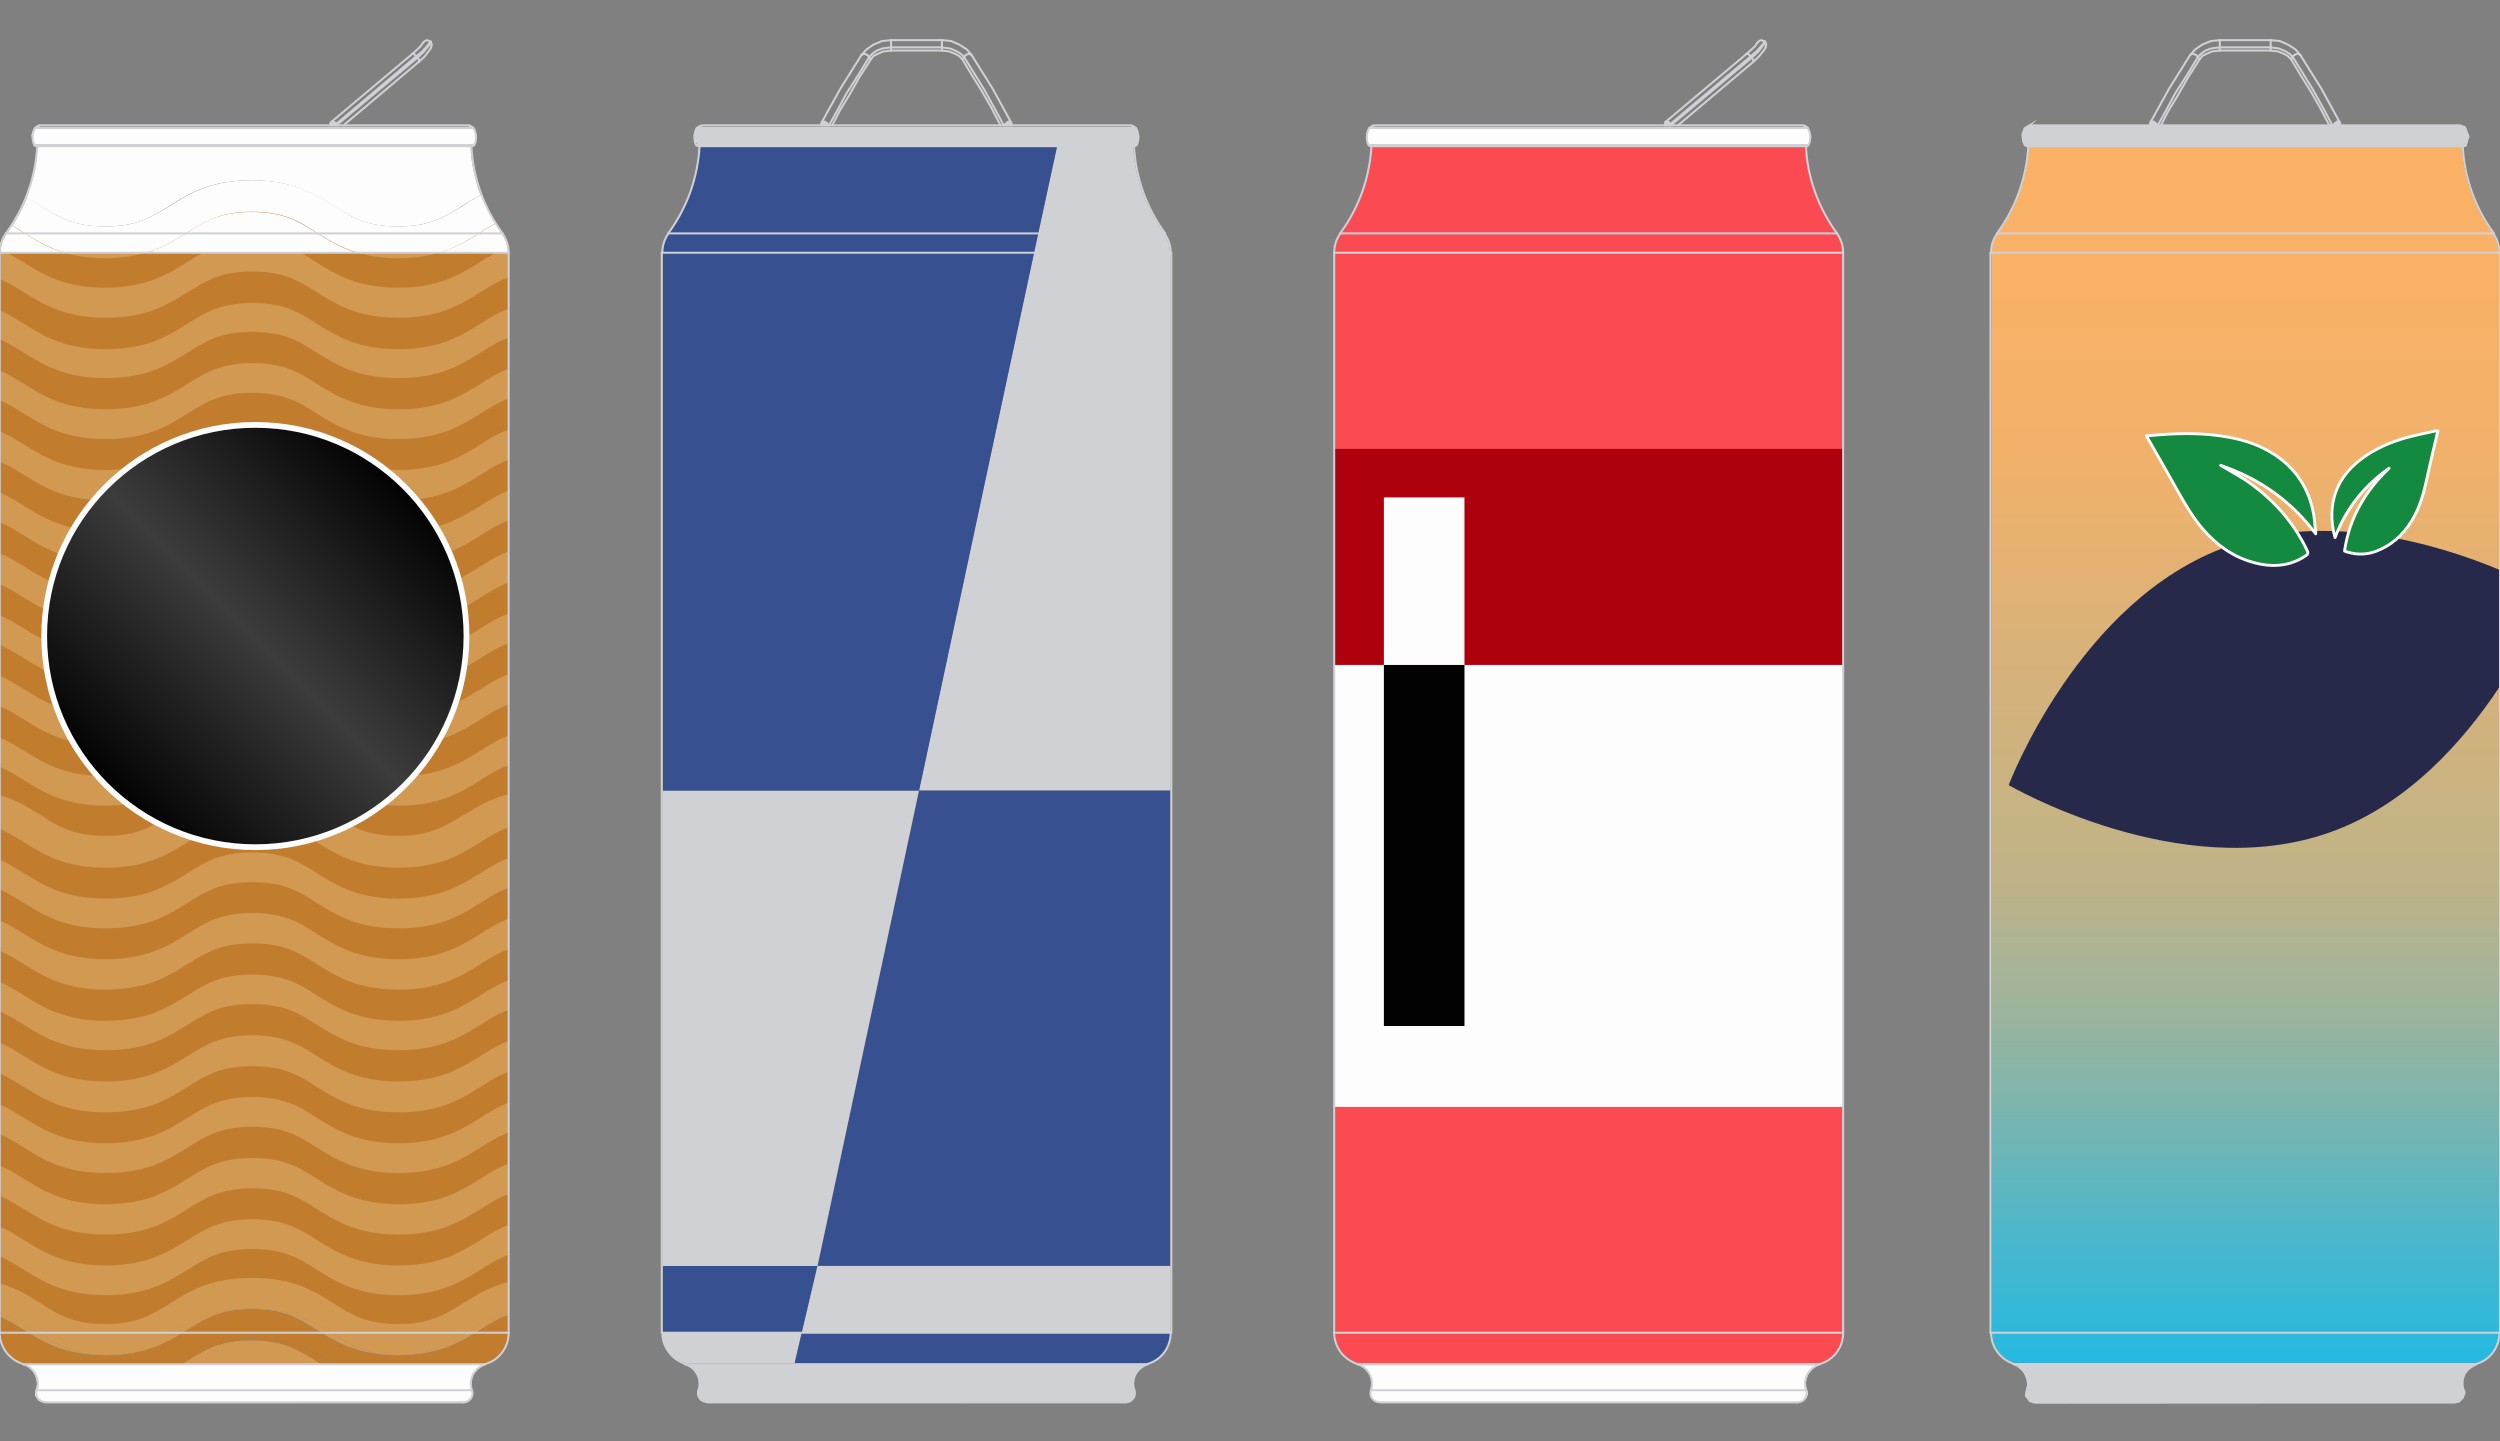 <?xml version="1.0" encoding="UTF-8"?><svg id="Outlines" xmlns="http://www.w3.org/2000/svg" xmlns:xlink="http://www.w3.org/1999/xlink" viewBox="0 0 865.5 498.9"><rect x="0" y="0" width="865.5" height="498.9" fill="#808080" stroke="none"/><defs><style>.cls-1{fill:#138a40;}.cls-1,.cls-2{stroke-linecap:round;stroke-linejoin:round;}.cls-1,.cls-3{stroke:#fdfdfd;}.cls-4{clip-path:url(#clippath);}.cls-5,.cls-2{fill:none;}.cls-5,.cls-6,.cls-7,.cls-8,.cls-9,.cls-10,.cls-11,.cls-12,.cls-13,.cls-14,.cls-15{stroke-width:0px;}.cls-2{stroke-width:.7px;}.cls-2,.cls-16{stroke:#d0d1d5;}.cls-16,.cls-3{stroke-miterlimit:10;}.cls-16,.cls-11{fill:#d0d1d5;}.cls-6{fill:url(#Unbenannter_Verlauf_2);}.cls-3{fill:url(#Unbenannter_Verlauf);stroke-width:2px;}.cls-7{fill:#fc4a52;}.cls-8{fill:#26294a;}.cls-9{fill:#365090;}.cls-10{fill:#d29952;}.cls-12{fill:#ae000d;}.cls-13{fill:#c27c2e;}.cls-14{fill:#fdfdfd;}.cls-15{fill:#020202;}</style><linearGradient id="Unbenannter_Verlauf" x1="36.71" y1="367.89" x2="140.09" y2="264.51" gradientTransform="translate(0 -96)" gradientUnits="userSpaceOnUse"><stop offset="0" stop-color="#020202"/><stop offset=".5" stop-color="#3c3c3c"/><stop offset="1" stop-color="#020202"/></linearGradient><clipPath id="clippath"><rect class="cls-5" x="-1227.9" y="-869.4" width="3367.4" height="2381"/></clipPath><linearGradient id="Unbenannter_Verlauf_2" x1="777.45" y1="146.9" x2="777.45" y2="567.8" gradientTransform="translate(0 -96)" gradientUnits="userSpaceOnUse"><stop offset="0" stop-color="#fab166"/><stop offset=".2" stop-color="#f6b168"/><stop offset=".3" stop-color="#ebb16e"/><stop offset=".4" stop-color="#dab278"/><stop offset=".6" stop-color="#c0b387"/><stop offset=".7" stop-color="#a0b49a"/><stop offset=".8" stop-color="#78b5b1"/><stop offset=".9" stop-color="#4ab7cc"/><stop offset="1" stop-color="#25b9e2"/></linearGradient></defs><polygon class="cls-11" points="238.4 472.4 396.6 472.4 394.5 473.8 393.1 475.5 392.4 477.7 392.4 480.1 393.1 482.1 392.5 483.7 391.1 485.1 389.8 485.3 244.3 485.4 242.8 484.9 241.5 483.1 241.8 481.4 242.3 479.4 242 477.5 241.3 475.6 240.4 474.3 239.2 473.2 238.4 472.4"/><path class="cls-11" d="M241.8,44.1h151.4l.7,1.9s.7,1.3.5,1.5-.9,2.8-.9,2.8h-151.7l-1.2-1.3-.3-2.4.7-2,.8-.5h0Z"/><path class="cls-11" d="M405.2,273.8V87.7c-.1,0-.2-.2-.2-.3,0-2.3-.7-4.6-2.1-6.5v-.3c-6.3-8.7-10-18.9-10.6-29.7h-26.4c-5.4,24.3-27.7,128.6-47.8,222.8h87.1v.1Z"/><path class="cls-9" d="M365.9,50.9h-123.6c-.6,10.8-4.3,21.1-10.7,29.9v.1c-1.4,1.9-2.1,4.1-2.1,6.5h0v186.3h88.7c20.1-94.2,42.4-198.5,47.7-222.8h0Z"/><path class="cls-9" d="M283.1,438.2h122.2v-164.5h-87.1c-18.5,86.5-35.1,164.5-35.1,164.5h0Z"/><polygon class="cls-9" points="283.1 438.2 229.4 438.2 229.4 461.3 277.6 461.3 283.1 438.2"/><path class="cls-11" d="M318.1,273.8h-88.7v164.5h53.6s16.6-78,35.1-164.5h0Z"/><path class="cls-11" d="M277.6,461.3h127.5s0-.1.1-.1v-22.9h-122.2l-5.4,23.1v-.1Z"/><path class="cls-11" d="M229.4,461.4h0c0,4.8,3.1,9,7.8,10.4,0,0,.1,0,.2.1h37.7l2.5-10.7h-48.2v.2Z"/><path class="cls-9" d="M275.1,472h122l.2-.1c4.7-1.4,7.8-5.6,7.8-10.4v-.2h-127.5l-2.5,10.7Z"/><line class="cls-2" x1="244.9" y1="485.5" x2="389.6" y2="485.5"/><line class="cls-2" x1="241.9" y1="481.3" x2="392.7" y2="481.3"/><line class="cls-2" x1="237.4" y1="472.3" x2="397" y2="472.3"/><line class="cls-2" x1="229.1" y1="461.4" x2="405.5" y2="461.4"/><line class="cls-2" x1="229.1" y1="87.5" x2="405.5" y2="87.5"/><line class="cls-2" x1="231.4" y1="80.8" x2="403.3" y2="80.8"/><path class="cls-2" d="M389.7,485.5c1,0,2-.5,2.6-1.3s.8-1.9.4-2.8"/><path class="cls-2" d="M241.8,481.3c-.3,1-.2,2,.4,2.8s1.5,1.3,2.6,1.3"/><path class="cls-2" d="M397.4,472.3c-1.8.6-3.4,1.8-4.3,3.5s-1,3.7-.4,5.5"/><path class="cls-2" d="M241.8,481.3c.6-1.8.5-3.8-.4-5.5s-2.4-3-4.3-3.5"/><path class="cls-2" d="M397.3,472.2c4.8-1.4,8-5.8,8-10.8"/><path class="cls-2" d="M229.3,461.4c0,5,3.3,9.3,8,10.8"/><line class="cls-2" x1="229.1" y1="461.4" x2="229.1" y2="87.5"/><line class="cls-2" x1="405.5" y1="461.4" x2="405.5" y2="87.5"/><path class="cls-2" d="M405.3,87.4c0-2.4-.8-4.7-2.2-6.7"/><path class="cls-2" d="M231.5,80.7c-1.4,1.9-2.2,4.3-2.2,6.7"/><path class="cls-2" d="M392.6,50.5c.5,10.9,4.3,21.4,10.7,30.2"/><path class="cls-2" d="M231.4,80.7c6.5-8.8,10.2-19.3,10.8-30.2"/><line class="cls-2" x1="241.3" y1="44.3" x2="393.2" y2="44.3"/><line class="cls-2" x1="241.1" y1="50.2" x2="393.4" y2="50.2"/><path class="cls-2" d="M242.7,43.6c-.6,0-1.1.3-1.3.8"/><path class="cls-2" d="M393.2,44.4c-.3-.5-.8-.8-1.3-.8"/><line class="cls-2" x1="242.8" y1="43.4" x2="391.8" y2="43.4"/><path class="cls-2" d="M241.2,44.3c-1,1.9-1.1,4.1-.2,6"/><path class="cls-2" d="M393.5,50.3c.9-1.9.8-4.1-.2-6"/><path class="cls-2" d="M241.2,50.2c0,.2.2.3.4.3"/><path class="cls-2" d="M393,50.4c.2,0,.3-.1.4-.3"/><line class="cls-2" x1="241.7" y1="50.6" x2="392.9" y2="50.6"/><line class="cls-2" x1="286.3" y1="42.7" x2="286.9" y2="43.4"/><line class="cls-2" x1="286.3" y1="43.2" x2="286.3" y2="42.7"/><line class="cls-2" x1="286.3" y1="43.4" x2="286.3" y2="43.2"/><line class="cls-2" x1="348.4" y1="43.2" x2="348.2" y2="43.4"/><line class="cls-2" x1="348.4" y1="43.2" x2="348.4" y2="42.7"/><line class="cls-2" x1="347.7" y1="43.4" x2="348.4" y2="42.7"/><polyline class="cls-2" points="326.1 17.5 328.6 17.8 330.6 18.6 331.9 19.3 333.1 20.4 336.5 26.1 340 31.7 343.2 37.3 346.4 43.4"/><line class="cls-2" x1="308.5" y1="17.5" x2="326.1" y2="17.5"/><polyline class="cls-2" points="288.1 43.4 290.8 38.2 294.1 32.8 297.5 26.8 301.6 20.4 302.5 19.3 304 18.6 305.8 17.8 307 17.7 308.5 17.5"/><line class="cls-2" x1="349.5" y1="42.7" x2="349.7" y2="43"/><polyline class="cls-2" points="349.7 43 349.5 42.7 349.1 42.7 348.4 43.2"/><line class="cls-2" x1="350.2" y1="43.2" x2="350.2" y2="43.4"/><line class="cls-2" x1="350.2" y1="42.9" x2="350.2" y2="43.2"/><polyline class="cls-2" points="348.4 42.7 349 42.1 349.7 42.1 350 42.3 350.2 42.9"/><line class="cls-2" x1="349.7" y1="43.4" x2="349.7" y2="43"/><line class="cls-2" x1="348.6" y1="43" x2="348.8" y2="43.4"/><polyline class="cls-2" points="336.4 19.1 335.8 18.7 335.1 18.7 334.2 19.1 333.8 19.8 337.4 25.6 340.9 31.3 344.1 37.1 347.5 43.4"/><polyline class="cls-2" points="333.1 20.4 333.5 20.2 333.8 19.8 332.6 18.6 331.1 17.7 329 16.8 326.1 16.4"/><polyline class="cls-2" points="326.1 17.5 326.1 16.4 308.5 16.4 308.5 17.5"/><polyline class="cls-2" points="301.6 20.4 301.1 20.2 300.9 19.8 302 18.6 303.6 17.5 305.4 16.8 306.8 16.6 308.5 16.4"/><polyline class="cls-2" points="287 43.4 289.9 38.2 293 32.4 296.8 26.5 300.9 19.8 300.4 19.1 299.5 18.7 298.7 18.7 298.2 19.1"/><polyline class="cls-2" points="284.3 42.9 284.5 42.3 284.9 42.1 285.6 42.1 286.3 42.7"/><line class="cls-2" x1="284.9" y1="43" x2="284.9" y2="43.4"/><line class="cls-2" x1="284.9" y1="43.4" x2="285.4" y2="42.7"/><line class="cls-2" x1="284.9" y1="43" x2="285.1" y2="42.7"/><polyline class="cls-2" points="286.3 43.2 285.6 42.7 285.1 42.7 284.9 43"/><line class="cls-2" x1="284.3" y1="43.2" x2="284.3" y2="42.9"/><line class="cls-2" x1="284.3" y1="43.4" x2="284.3" y2="43.2"/><line class="cls-2" x1="285.8" y1="43.4" x2="286.1" y2="43"/><line class="cls-2" x1="349.1" y1="42.7" x2="349.7" y2="43.4"/><line class="cls-2" x1="326.1" y1="16.4" x2="326.1" y2="13.9"/><line class="cls-2" x1="308.5" y1="16.4" x2="308.5" y2="13.9"/><polyline class="cls-2" points="336.4 19.1 343.6 30.6 350 42.3"/><polyline class="cls-2" points="284.5 42.3 291 30.6 298.2 19.1"/><polyline class="cls-2" points="326.1 13.9 329.3 14.2 332.2 15.5 334.7 17.1 336.4 19.1"/><line class="cls-2" x1="308.5" y1="13.9" x2="326.1" y2="13.9"/><polyline class="cls-2" points="298.2 19.1 300 17.1 302.3 15.5 305.4 14.2 308.5 13.9"/><path class="cls-13" d="M160.3,271.5c-6.1,3.8-11.3,7.2-22.4,7.2s-16.4-3.3-22.4-7.2c-6.6-4.1-14-8.8-28.3-8.8s-21.7,4.7-28.3,8.8c-6.1,3.8-11.3,7.2-22.4,7.2s-16.4-3.3-22.4-7.2c-4-2.5-8.2-5.2-14.1-6.9v11.7c3,1.3,5.5,2.9,8.3,4.6,6.6,4.1,14,8.8,28.3,8.8s21.7-4.7,28.3-8.8c6.1-3.8,11.3-7.2,22.4-7.2s16.4,3.3,22.4,7.2c6.6,4.1,14,8.8,28.3,8.8s21.7-4.7,28.3-8.8c3.2-2,6.1-3.9,9.8-5.2v-11.5c-6.7,1.7-11.4,4.7-15.7,7.4l-.1-.1Z"/><path class="cls-10" d="M160.3,260.7c-6.1,3.8-11.3,7.2-22.4,7.2s-16.4-3.3-22.4-7.2c-6.6-4.1-14-8.8-28.3-8.8s-21.7,4.7-28.3,8.8c-6.1,3.8-11.3,7.2-22.4,7.2s-16.4-3.3-22.4-7.2c-4-2.5-8.2-5.2-14.1-6.9v11.7c3,1.3,5.5,2.9,8.3,4.6,6.6,4.1,14,8.8,28.3,8.8s21.7-4.7,28.3-8.8c6.1-3.8,11.3-7.2,22.4-7.2s16.4,3.3,22.4,7.2c6.6,4.1,14,8.8,28.3,8.8s21.7-4.7,28.3-8.8c3.2-2,6.1-3.9,9.8-5.2v-11.5c-6.7,1.7-11.4,4.7-15.7,7.4l-.1-.1Z"/><path class="cls-13" d="M160.3,250.5c-6.1,3.8-11.3,7.2-22.4,7.2s-16.4-3.3-22.4-7.2c-6.6-4.1-14-8.8-28.3-8.8s-21.7,4.7-28.3,8.8c-6.1,3.8-11.3,7.2-22.4,7.2s-16.4-3.3-22.4-7.2c-4-2.5-8.2-5.2-14.1-6.9v11.7c3,1.3,5.5,2.9,8.3,4.6,6.6,4.1,14,8.8,28.3,8.8s21.7-4.7,28.3-8.8c6.1-3.8,11.3-7.2,22.4-7.2s16.4,3.3,22.4,7.2c6.6,4.1,14,8.8,28.3,8.8s21.7-4.7,28.3-8.8c3.2-2,6.1-3.9,9.8-5.2v-11.5c-6.7,1.7-11.4,4.7-15.7,7.4l-.1-.1Z"/><path class="cls-10" d="M160.3,239.7c-6.1,3.8-11.3,7.2-22.4,7.2s-16.4-3.3-22.4-7.2c-6.6-4.1-14-8.8-28.3-8.8s-21.7,4.7-28.3,8.8c-6.1,3.8-11.3,7.2-22.4,7.2s-16.4-3.3-22.4-7.2c-4-2.5-8.2-5.2-14.1-6.9v11.7c3,1.3,5.5,2.9,8.3,4.6,6.6,4.1,14,8.8,28.3,8.8s21.7-4.7,28.3-8.8c6.1-3.8,11.3-7.2,22.4-7.2s16.4,3.3,22.4,7.2c6.6,4.1,14,8.8,28.3,8.8s21.7-4.7,28.3-8.8c3.2-2,6.1-3.9,9.8-5.2v-11.5c-6.7,1.7-11.4,4.7-15.7,7.4l-.1-.1Z"/><path class="cls-13" d="M160.3,229.2c-6.1,3.8-11.3,7.2-22.4,7.2s-16.4-3.3-22.4-7.2c-6.6-4.1-14-8.8-28.3-8.8s-21.7,4.7-28.3,8.8c-6.1,3.8-11.3,7.2-22.4,7.2s-16.4-3.3-22.4-7.2c-4-2.5-8.2-5.2-14.1-6.9v11.7c3,1.3,5.5,2.9,8.3,4.6,6.6,4.1,14,8.8,28.3,8.8s21.7-4.7,28.3-8.8c6.1-3.8,11.3-7.2,22.4-7.2s16.4,3.3,22.4,7.2c6.6,4.1,14,8.8,28.3,8.8s21.7-4.7,28.3-8.8c3.2-2,6.1-3.9,9.8-5.2v-11.5c-6.7,1.7-11.4,4.7-15.7,7.4l-.1-.1Z"/><path class="cls-10" d="M160.3,218.5c-6.1,3.8-11.3,7.2-22.4,7.2s-16.4-3.3-22.4-7.2c-6.6-4.1-14-8.8-28.3-8.8s-21.7,4.7-28.3,8.8c-6.1,3.8-11.3,7.2-22.4,7.2s-16.4-3.3-22.4-7.2c-4-2.5-8.2-5.2-14.1-6.9v11.7c3,1.3,5.5,2.9,8.3,4.6,6.6,4.1,14,8.8,28.3,8.8s21.7-4.7,28.3-8.8c6.1-3.8,11.3-7.2,22.4-7.2s16.4,3.3,22.4,7.2c6.6,4.1,14,8.8,28.3,8.8s21.7-4.7,28.3-8.8c3.2-2,6.1-3.9,9.8-5.2v-11.5c-6.7,1.7-11.4,4.7-15.7,7.4l-.1-.1Z"/><path class="cls-13" d="M160.3,208.2c-6.1,3.8-11.3,7.2-22.4,7.2s-16.4-3.3-22.4-7.2c-6.6-4.1-14-8.8-28.3-8.8s-21.7,4.7-28.3,8.8c-6.1,3.8-11.3,7.2-22.4,7.2s-16.4-3.3-22.4-7.2c-4-2.5-8.2-5.2-14.1-6.9v11.7c3,1.3,5.5,2.9,8.3,4.6,6.6,4.1,14,8.8,28.3,8.8s21.7-4.7,28.3-8.8c6.1-3.8,11.3-7.2,22.4-7.2s16.4,3.3,22.4,7.2c6.6,4.1,14,8.8,28.3,8.8s21.7-4.7,28.3-8.8c3.2-2,6.1-3.9,9.8-5.2v-11.5c-6.7,1.7-11.4,4.7-15.7,7.4l-.1-.1Z"/><path class="cls-10" d="M160.3,197.5c-6.1,3.8-11.3,7.2-22.4,7.2s-16.4-3.3-22.4-7.2c-6.6-4.1-14-8.8-28.3-8.8s-21.7,4.7-28.3,8.8c-6.1,3.8-11.3,7.2-22.4,7.2s-16.4-3.3-22.4-7.2c-4-2.5-8.2-5.2-14.1-6.9v11.7c3,1.3,5.5,2.9,8.3,4.6,6.6,4.1,14,8.8,28.3,8.8s21.7-4.7,28.3-8.8c6.1-3.8,11.3-7.2,22.4-7.2s16.4,3.3,22.4,7.2c6.6,4.1,14,8.8,28.3,8.8s21.7-4.7,28.3-8.8c3.2-2,6.1-3.9,9.8-5.2v-11.5c-6.7,1.7-11.4,4.7-15.7,7.4l-.1-.1Z"/><path class="cls-13" d="M160.3,186.7c-6.1,3.8-11.3,7.2-22.4,7.2s-16.4-3.3-22.4-7.2c-6.6-4.1-14-8.8-28.3-8.8s-21.7,4.7-28.3,8.8c-6.1,3.8-11.3,7.2-22.4,7.2s-16.4-3.3-22.4-7.2c-4-2.5-8.2-5.2-14.1-6.9v11.7c3,1.3,5.5,2.9,8.3,4.6,6.6,4.1,14,8.8,28.3,8.8s21.7-4.7,28.3-8.8c6.1-3.8,11.3-7.2,22.4-7.2s16.4,3.3,22.4,7.2c6.6,4.1,14,8.8,28.3,8.8s21.7-4.7,28.3-8.8c3.2-2,6.1-3.9,9.8-5.2v-11.5c-6.7,1.7-11.4,4.7-15.7,7.4l-.1-.1Z"/><path class="cls-10" d="M160.3,176c-6.1,3.8-11.3,7.2-22.4,7.2s-16.4-3.3-22.4-7.2c-6.6-4.1-14-8.8-28.3-8.8s-21.7,4.7-28.3,8.8c-6.1,3.8-11.3,7.2-22.4,7.2s-16.4-3.3-22.4-7.2c-4-2.5-8.2-5.2-14.1-6.9v11.7c3,1.3,5.5,2.9,8.3,4.6,6.6,4.1,14,8.8,28.3,8.8s21.7-4.7,28.3-8.8c6.1-3.8,11.3-7.2,22.4-7.2s16.4,3.3,22.4,7.2c6.6,4.1,14,8.8,28.3,8.8s21.7-4.7,28.3-8.8c3.2-2,6.1-3.9,9.8-5.2v-11.5c-6.7,1.7-11.4,4.7-15.7,7.4l-.1-.1Z"/><path class="cls-13" d="M160.3,165.7c-6.1,3.8-11.3,7.2-22.4,7.2s-16.4-3.3-22.4-7.2c-6.6-4.1-14-8.8-28.3-8.8s-21.7,4.7-28.3,8.8c-6.1,3.8-11.3,7.2-22.4,7.2s-16.4-3.3-22.4-7.2c-4-2.5-8.2-5.2-14.1-6.9v11.7c3,1.3,5.5,2.9,8.3,4.6,6.6,4.1,14,8.8,28.3,8.8s21.7-4.7,28.3-8.8c6.1-3.8,11.3-7.2,22.4-7.2s16.4,3.3,22.4,7.2c6.6,4.1,14,8.8,28.3,8.8s21.7-4.7,28.3-8.8c3.2-2,6.1-3.9,9.8-5.2v-11.5c-6.7,1.7-11.4,4.7-15.7,7.4l-.1-.1Z"/><path class="cls-10" d="M160.3,155c-6.1,3.8-11.3,7.2-22.4,7.2s-16.4-3.3-22.4-7.2c-6.6-4.1-14-8.8-28.3-8.8s-21.7,4.7-28.3,8.8c-6.1,3.8-11.3,7.2-22.4,7.2s-16.4-3.3-22.4-7.2c-4-2.5-8.2-5.2-14.1-6.9v11.7c3,1.3,5.5,2.9,8.3,4.6,6.6,4.1,14,8.8,28.3,8.8s21.7-4.7,28.3-8.8c6.1-3.8,11.3-7.2,22.4-7.2s16.4,3.3,22.4,7.2c6.6,4.1,14,8.8,28.3,8.8s21.7-4.7,28.3-8.8c3.2-2,6.1-3.9,9.8-5.2v-11.5c-6.7,1.7-11.4,4.7-15.7,7.4l-.1-.1Z"/><path class="cls-13" d="M160.3,144.5c-6.1,3.8-11.3,7.2-22.4,7.2s-16.4-3.3-22.4-7.2c-6.6-4.1-14-8.8-28.3-8.8s-21.7,4.7-28.3,8.8c-6.1,3.8-11.3,7.2-22.4,7.2s-16.4-3.3-22.4-7.2c-4-2.5-8.2-5.2-14.1-6.9v11.7c3,1.3,5.5,2.9,8.3,4.6,6.6,4.1,14,8.8,28.3,8.8s21.7-4.7,28.3-8.8c6.1-3.8,11.3-7.2,22.4-7.2s16.4,3.3,22.4,7.2c6.6,4.1,14,8.8,28.3,8.8s21.7-4.7,28.3-8.8c3.2-2,6.1-3.9,9.8-5.2v-11.5c-6.7,1.7-11.4,4.7-15.7,7.4l-.1-.1Z"/><path class="cls-10" d="M160.3,133.8c-6.1,3.8-11.3,7.2-22.4,7.2s-16.4-3.3-22.4-7.2c-6.6-4.1-14-8.8-28.3-8.8s-21.7,4.7-28.3,8.8c-6.1,3.8-11.3,7.2-22.4,7.2s-16.4-3.3-22.4-7.2c-4-2.5-8.2-5.2-14.1-6.9v11.7c3,1.3,5.5,2.9,8.3,4.6,6.6,4.1,14,8.8,28.3,8.8s21.7-4.7,28.3-8.8c6.1-3.8,11.3-7.2,22.4-7.2s16.4,3.3,22.4,7.2c6.6,4.1,14,8.8,28.3,8.8s21.7-4.7,28.3-8.8c3.2-2,6.1-3.9,9.8-5.2v-11.5c-6.7,1.7-11.4,4.7-15.7,7.4l-.1-.1Z"/><path class="cls-13" d="M160.3,123.5c-6.1,3.8-11.3,7.2-22.4,7.2s-16.4-3.3-22.4-7.2c-6.6-4.1-14-8.8-28.3-8.8s-21.7,4.7-28.3,8.8c-6.1,3.8-11.3,7.2-22.4,7.2s-16.4-3.3-22.4-7.2c-4-2.5-8.2-5.2-14.1-6.9v11.7c3,1.3,5.5,2.9,8.3,4.6,6.6,4.1,14,8.8,28.3,8.8s21.7-4.7,28.3-8.8c6.1-3.8,11.3-7.2,22.4-7.2s16.4,3.3,22.4,7.2c6.6,4.1,14,8.8,28.3,8.8s21.7-4.7,28.3-8.8c3.2-2,6.1-3.9,9.8-5.2v-11.5c-6.7,1.7-11.4,4.7-15.7,7.4l-.1-.1Z"/><path class="cls-10" d="M160.3,112.7c-6.1,3.8-11.3,7.2-22.4,7.2s-16.4-3.3-22.4-7.2c-6.6-4.1-14-8.8-28.3-8.8s-21.7,4.7-28.3,8.8c-6.1,3.8-11.3,7.2-22.4,7.2s-16.4-3.3-22.4-7.2c-4-2.5-8.2-5.2-14.1-6.9v11.7c3,1.3,5.5,2.9,8.3,4.6,6.6,4.1,14,8.8,28.3,8.8s21.7-4.7,28.3-8.8c6.1-3.8,11.3-7.2,22.4-7.2s16.4,3.3,22.4,7.2c6.6,4.1,14,8.8,28.3,8.8s21.7-4.7,28.3-8.8c3.2-2,6.1-3.9,9.8-5.2v-11.5c-6.7,1.7-11.4,4.7-15.7,7.4l-.1-.1Z"/><path class="cls-13" d="M160.3,102.7c-6.1,3.8-11.3,7.2-22.4,7.2s-16.4-3.3-22.4-7.2c-6.6-4.1-14-8.8-28.3-8.8s-21.7,4.7-28.3,8.8c-6.1,3.8-11.3,7.2-22.4,7.2s-16.4-3.3-22.4-7.2c-4-2.5-8.2-5.2-14.1-6.9v11.7c3,1.3,5.5,2.9,8.3,4.6,6.6,4.1,14,8.8,28.3,8.8s21.7-4.7,28.3-8.8c6.1-3.8,11.3-7.2,22.4-7.2s16.4,3.3,22.4,7.2c6.6,4.1,14,8.8,28.3,8.8s21.7-4.7,28.3-8.8c3.2-2,6.1-3.9,9.8-5.2v-11.5c-6.7,1.7-11.4,4.7-15.7,7.4l-.1-.1Z"/><path class="cls-10" d="M160.3,91.9c-6.1,3.8-11.3,7.2-22.4,7.2s-16.4-3.3-22.4-7.2c-6.6-4.1-14-8.8-28.3-8.8s-21.7,4.7-28.3,8.8c-6.1,3.8-11.3,7.2-22.4,7.2s-16.4-3.3-22.4-7.2c-4-2.5-8-5.2-13.8-7L0,96.6c3,1.3,5.5,2.9,8.3,4.6,6.6,4.1,14,8.8,28.3,8.8s21.7-4.7,28.3-8.8c6.1-3.8,11.3-7.2,22.4-7.2s16.4,3.3,22.4,7.2c6.6,4.1,14,8.8,28.3,8.8s21.7-4.7,28.3-8.8c3.2-2,6.1-3.9,9.8-5.2v-11.5c-6.7,1.7-11.4,4.7-15.7,7.4h-.1Z"/><path class="cls-13" d="M160.3,440.9c-6.1,3.8-11.3,7.2-22.4,7.2s-16.4-3.3-22.4-7.2c-6.6-4.1-14-8.8-28.3-8.8s-21.7,4.7-28.3,8.8c-6.1,3.8-11.3,7.2-22.4,7.2s-16.4-3.3-22.4-7.2c-4-2.5-8.2-5.2-14.1-6.9v11.7c3,1.3,5.5,2.9,8.3,4.6,6.6,4.1,14,8.8,28.3,8.8s21.7-4.7,28.3-8.8c6.1-3.8,11.3-7.2,22.4-7.2s16.4,3.3,22.4,7.2c6.6,4.1,14,8.8,28.3,8.8s21.7-4.7,28.3-8.8c3.2-2,6.1-3.9,9.8-5.2v-11.5c-6.7,1.7-11.4,4.7-15.7,7.4l-.1-.1Z"/><path class="cls-10" d="M160.3,430.2c-6.1,3.8-11.3,7.2-22.4,7.2s-16.4-3.3-22.4-7.2c-6.6-4.1-14-8.8-28.3-8.8s-21.7,4.7-28.3,8.8c-6.1,3.8-11.3,7.2-22.4,7.2s-16.4-3.3-22.4-7.2c-4-2.5-8.2-5.2-14.1-6.9v11.7c3,1.3,5.5,2.9,8.3,4.6,6.6,4.1,14,8.8,28.3,8.8s21.7-4.7,28.3-8.8c6.1-3.8,11.3-7.2,22.4-7.2s16.4,3.3,22.4,7.2c6.6,4.1,14,8.8,28.3,8.8s21.7-4.7,28.3-8.8c3.2-2,6.1-3.9,9.8-5.2v-11.5c-6.7,1.7-11.4,4.7-15.7,7.4l-.1-.1Z"/><path class="cls-13" d="M160.3,419.9c-6.1,3.8-11.3,7.2-22.4,7.2s-16.4-3.3-22.4-7.2c-6.6-4.1-14-8.8-28.3-8.8s-21.7,4.7-28.3,8.8c-6.1,3.8-11.3,7.2-22.4,7.2s-16.4-3.3-22.4-7.2c-4-2.5-8.2-5.2-14.1-6.9v11.7c3,1.3,5.5,2.9,8.3,4.6,6.6,4.1,14,8.8,28.3,8.8s21.7-4.7,28.3-8.8c6.1-3.8,11.3-7.2,22.4-7.2s16.4,3.3,22.4,7.2c6.6,4.1,14,8.8,28.3,8.8s21.7-4.7,28.3-8.8c3.2-2,6.1-3.9,9.8-5.2v-11.5c-6.7,1.7-11.4,4.7-15.7,7.4l-.1-.1Z"/><path class="cls-10" d="M160.3,409.2c-6.1,3.8-11.3,7.2-22.4,7.2s-16.4-3.3-22.4-7.2c-6.6-4.1-14-8.8-28.3-8.8s-21.7,4.7-28.3,8.8c-6.1,3.8-11.3,7.2-22.4,7.2s-16.4-3.3-22.4-7.2c-4-2.5-8.2-5.2-14.1-6.9v11.7c3,1.3,5.5,2.9,8.3,4.6,6.6,4.1,14,8.8,28.3,8.8s21.7-4.7,28.3-8.8c6.1-3.8,11.3-7.2,22.4-7.2s16.4,3.3,22.4,7.2c6.6,4.1,14,8.8,28.3,8.8s21.7-4.7,28.3-8.8c3.2-2,6.1-3.9,9.8-5.2v-11.5c-6.7,1.7-11.4,4.7-15.7,7.4l-.1-.1Z"/><path class="cls-13" d="M160.3,398.7c-6.1,3.8-11.3,7.2-22.4,7.2s-16.4-3.3-22.4-7.2c-6.6-4.1-14-8.8-28.3-8.8s-21.7,4.7-28.3,8.8c-6.1,3.8-11.3,7.2-22.4,7.2s-16.4-3.3-22.4-7.2c-4-2.5-8.2-5.2-14.1-6.9v11.7c3,1.3,5.5,2.9,8.3,4.6,6.6,4.1,14,8.8,28.3,8.8s21.7-4.7,28.3-8.8c6.1-3.8,11.3-7.2,22.4-7.2s16.4,3.3,22.4,7.2c6.6,4.1,14,8.8,28.3,8.8s21.7-4.7,28.3-8.8c3.2-2,6.1-3.9,9.8-5.2v-11.5c-6.7,1.7-11.4,4.7-15.7,7.4l-.1-.1Z"/><path class="cls-10" d="M160.3,387.9c-6.1,3.8-11.3,7.2-22.4,7.2s-16.4-3.3-22.4-7.2c-6.6-4.1-14-8.8-28.3-8.8s-21.7,4.7-28.3,8.8c-6.1,3.8-11.3,7.2-22.4,7.2s-16.4-3.3-22.4-7.2c-4-2.5-8.2-5.2-14.1-6.9v11.7c3,1.3,5.5,2.9,8.3,4.6,6.6,4.1,14,8.8,28.3,8.8s21.7-4.7,28.3-8.8c6.1-3.8,11.3-7.2,22.4-7.2s16.4,3.3,22.4,7.2c6.6,4.1,14,8.8,28.3,8.8s21.7-4.7,28.3-8.8c3.2-2,6.1-3.9,9.8-5.2v-11.5c-6.7,1.7-11.4,4.7-15.7,7.4l-.1-.1Z"/><path class="cls-13" d="M160.3,377.6c-6.1,3.8-11.3,7.2-22.4,7.2s-16.4-3.3-22.4-7.2c-6.6-4.1-14-8.8-28.3-8.8s-21.7,4.7-28.3,8.8c-6.1,3.8-11.3,7.2-22.4,7.2s-16.4-3.3-22.4-7.2c-4-2.5-8.2-5.2-14.1-6.9v11.7c3,1.3,5.5,2.9,8.3,4.6,6.6,4.1,14,8.8,28.3,8.8s21.7-4.7,28.3-8.8c6.1-3.8,11.3-7.2,22.4-7.2s16.4,3.3,22.4,7.2c6.6,4.1,14,8.8,28.3,8.8s21.7-4.7,28.3-8.8c3.2-2,6.1-3.9,9.8-5.2v-11.5c-6.7,1.7-11.4,4.7-15.7,7.4l-.1-.1Z"/><path class="cls-10" d="M160.3,366.9c-6.1,3.8-11.3,7.2-22.4,7.2s-16.4-3.3-22.4-7.2c-6.6-4.1-14-8.8-28.3-8.8s-21.7,4.7-28.3,8.8c-6.1,3.8-11.3,7.2-22.4,7.2s-16.4-3.3-22.4-7.2c-4-2.5-8.2-5.2-14.1-6.9v11.7c3,1.3,5.5,2.9,8.3,4.6,6.6,4.1,14,8.8,28.3,8.8s21.7-4.7,28.3-8.8c6.1-3.8,11.3-7.2,22.4-7.2s16.4,3.3,22.4,7.2c6.6,4.1,14,8.8,28.3,8.8s21.7-4.7,28.3-8.8c3.2-2,6.1-3.9,9.8-5.2v-11.5c-6.7,1.7-11.4,4.7-15.7,7.4l-.1-.1Z"/><path class="cls-13" d="M160.3,356.2c-6.1,3.8-11.3,7.2-22.4,7.2s-16.4-3.3-22.4-7.2c-6.6-4.1-14-8.8-28.3-8.8s-21.7,4.7-28.3,8.8c-6.1,3.8-11.3,7.2-22.4,7.2s-16.4-3.3-22.4-7.2c-4-2.5-8.2-5.2-14.1-6.9v11.7c3,1.3,5.5,2.9,8.3,4.6,6.6,4.1,14,8.8,28.3,8.8s21.7-4.7,28.3-8.8c6.1-3.8,11.3-7.2,22.4-7.2s16.4,3.3,22.4,7.2c6.6,4.1,14,8.8,28.3,8.8s21.7-4.7,28.3-8.8c3.2-2,6.1-3.9,9.8-5.2v-11.5c-6.7,1.7-11.4,4.7-15.7,7.4l-.1-.1Z"/><path class="cls-10" d="M160.3,345.4c-6.1,3.8-11.3,7.2-22.4,7.2s-16.4-3.3-22.4-7.2c-6.6-4.1-14-8.8-28.3-8.8s-21.7,4.7-28.3,8.8c-6.1,3.8-11.3,7.2-22.4,7.2s-16.4-3.3-22.4-7.2c-4-2.5-8.2-5.2-14.1-6.9v11.7c3,1.3,5.5,2.9,8.3,4.6,6.6,4.1,14,8.8,28.3,8.8s21.7-4.7,28.3-8.8c6.1-3.8,11.3-7.2,22.4-7.2s16.4,3.3,22.4,7.2c6.6,4.1,14,8.8,28.3,8.8s21.7-4.7,28.3-8.8c3.2-2,6.1-3.9,9.8-5.2v-11.5c-6.7,1.7-11.4,4.7-15.7,7.4l-.1-.1Z"/><path class="cls-13" d="M160.3,335.2c-6.1,3.8-11.3,7.2-22.4,7.2s-16.4-3.3-22.4-7.2c-6.6-4.1-14-8.8-28.3-8.8s-21.7,4.7-28.3,8.8c-6.1,3.8-11.3,7.2-22.4,7.2s-16.4-3.3-22.4-7.2c-4-2.5-8.2-5.2-14.1-6.9v11.7c3,1.3,5.5,2.9,8.3,4.6,6.6,4.1,14,8.8,28.3,8.8s21.7-4.7,28.3-8.8c6.1-3.8,11.3-7.2,22.4-7.2s16.4,3.3,22.4,7.2c6.6,4.1,14,8.8,28.3,8.8s21.7-4.7,28.3-8.8c3.2-2,6.1-3.9,9.8-5.2v-11.5c-6.7,1.7-11.4,4.7-15.7,7.4l-.1-.1Z"/><path class="cls-10" d="M160.3,324.4c-6.1,3.8-11.3,7.2-22.4,7.2s-16.4-3.3-22.4-7.2c-6.6-4.1-14-8.8-28.3-8.8s-21.7,4.7-28.3,8.8c-6.1,3.8-11.3,7.2-22.4,7.2s-16.4-3.3-22.4-7.2c-4-2.5-8.2-5.2-14.1-6.9v11.7c3,1.3,5.5,2.9,8.3,4.6,6.6,4.1,14,8.8,28.3,8.8s21.7-4.7,28.3-8.8c6.1-3.8,11.3-7.2,22.4-7.2s16.4,3.3,22.4,7.2c6.6,4.1,14,8.8,28.3,8.8s21.7-4.7,28.3-8.8c3.2-2,6.1-3.9,9.8-5.2v-11.5c-6.7,1.7-11.4,4.7-15.7,7.4l-.1-.1Z"/><path class="cls-13" d="M160.3,313.9c-6.1,3.8-11.3,7.2-22.4,7.2s-16.4-3.3-22.4-7.2c-6.6-4.1-14-8.8-28.3-8.8s-21.7,4.7-28.3,8.8c-6.1,3.8-11.3,7.2-22.4,7.2s-16.4-3.3-22.4-7.2c-4-2.5-8.2-5.2-14.1-6.9v11.7c3,1.3,5.5,2.9,8.3,4.6,6.6,4.1,14,8.8,28.3,8.8s21.7-4.7,28.3-8.8c6.1-3.8,11.3-7.2,22.4-7.2s16.4,3.3,22.4,7.2c6.6,4.1,14,8.8,28.3,8.8s21.7-4.7,28.3-8.8c3.2-2,6.1-3.9,9.8-5.2v-11.5c-6.7,1.7-11.4,4.7-15.7,7.4l-.1-.1Z"/><path class="cls-10" d="M160.3,303.2c-6.1,3.8-11.3,7.2-22.4,7.2s-16.4-3.3-22.4-7.2c-6.6-4.1-14-8.8-28.3-8.8s-21.7,4.7-28.3,8.8c-6.1,3.8-11.3,7.2-22.4,7.2s-16.4-3.3-22.4-7.2c-4-2.5-8.2-5.2-14.1-6.9v11.7c3,1.3,5.5,2.9,8.3,4.6,6.6,4.1,14,8.8,28.3,8.8s21.7-4.7,28.3-8.8c6.1-3.8,11.3-7.2,22.4-7.2s16.4,3.3,22.4,7.2c6.6,4.1,14,8.8,28.3,8.8s21.7-4.7,28.3-8.8c3.2-2,6.1-3.9,9.8-5.2v-11.5c-6.7,1.7-11.4,4.7-15.7,7.4l-.1-.1Z"/><path class="cls-13" d="M160.3,292.9c-6.1,3.8-11.3,7.2-22.4,7.2s-16.4-3.3-22.4-7.2c-6.6-4.1-14-8.8-28.3-8.8s-21.7,4.7-28.3,8.8c-6.1,3.8-11.3,7.2-22.4,7.2s-16.4-3.3-22.4-7.2c-4-2.5-8.2-5.2-14.1-6.9v11.7c3,1.3,5.5,2.9,8.3,4.6,6.6,4.1,14,8.8,28.3,8.8s21.7-4.7,28.3-8.8c6.1-3.8,11.3-7.2,22.4-7.2s16.4,3.3,22.4,7.2c6.6,4.1,14,8.8,28.3,8.8s21.7-4.7,28.3-8.8c3.2-2,6.1-3.9,9.8-5.2v-11.5c-6.7,1.7-11.4,4.7-15.7,7.4l-.1-.1Z"/><path class="cls-10" d="M160.3,282.2c-6.1,3.8-11.3,7.2-22.4,7.2s-16.4-3.3-22.4-7.2c-6.6-4.1-14-8.8-28.3-8.8s-21.7,4.7-28.3,8.8c-6.1,3.8-11.3,7.2-22.4,7.2s-16.4-3.3-22.4-7.2c-4-2.5-8.2-5.2-14.1-6.9v11.7c3,1.3,5.5,2.9,8.3,4.6,6.6,4.1,14,8.8,28.3,8.8s21.7-4.7,28.3-8.8c6.1-3.8,11.3-7.2,22.4-7.2s16.4,3.3,22.4,7.2c6.6,4.1,14,8.8,28.3,8.8s21.7-4.7,28.3-8.8c3.2-2,6.1-3.9,9.8-5.2v-11.5c-6.7,1.7-11.4,4.7-15.7,7.4l-.1-.1Z"/><path class="cls-10" d="M87.1,464c-11.1,0-16.4,3.3-22.4,7.2-.6.4-1.2.8-1.9,1.2h48.7c-.6-.4-1.3-.8-1.9-1.2-6.1-3.8-11.3-7.2-22.4-7.2h-.1Z"/><path class="cls-13" d="M137.8,469.3c-14.3,0-21.7-4.7-28.3-8.8-6.1-3.8-11.3-7.2-22.4-7.2s-16.4,3.3-22.4,7.2c-6.6,4.1-14,8.8-28.3,8.8s-21.7-4.7-28.3-8.8c-2.7-1.7-5.3-3.3-8.3-4.6l.6,8.9c3.3,8.5,8.7,7.6,13.5,7.4s.2.1.3.2h44.3c.1,0,.2-.1.3-.2,6.6-4.1,14-8.8,28.3-8.8s21.7,4.7,28.3,8.8c.1,0,.2.1.3.2h44.3c.1,0,.2-.2.3-.2,11.3,1.5,12.9-3.1,15.7-7.4v-9.5c-3.7,1.3-6.6,3.2-9.8,5.2-6.6,4.1-14,8.8-28.4,8.8h0Z"/><path class="cls-13" d="M64.6,471.2c6.1-3.8,11.3-7.2,22.4-7.2s16.4,3.3,22.4,7.2c.6.4,1.2.8,1.9,1.2h4.3c-.1,0-.2-.1-.3-.2-6.6-4.1-14-8.8-28.3-8.8s-21.7,4.7-28.3,8.8c-.1,0-.2.1-.3.2h4.3c.6-.4,1.3-.8,1.9-1.2h0Z"/><path class="cls-10" d="M160.3,451.2c-6.1,3.8-11.3,7.2-22.4,7.2s-16.4-3.3-22.4-7.2c-6.6-4.1-14-8.8-28.3-8.8s-21.7,4.7-28.3,8.8c-6.1,3.8-11.3,7.2-22.4,7.2s-16.4-3.3-22.4-7.2c-4-2.5-8.2-5.2-14.1-6.9v10.7c5.9,1.8,10.2,4.4,14.1,6.9,6.1,3.8,11.3,7.2,22.4,7.2s16.4-3.3,22.4-7.2c6.6-4.1,14-8.8,28.3-8.8s21.7,4.7,28.3,8.8c6.1,3.8,11.3,7.2,22.4,7.2s16.4-3.3,22.4-7.2c4.3-2.7,9-5.6,15.7-7.4v-10.7c-6.7,1.7-11.4,4.7-15.7,7.4Z"/><path class="cls-10" d="M137.8,469c-11.1,0-16.4-3.3-22.4-7.2-6.6-4.1-14-8.8-28.3-8.8s-21.7,4.7-28.3,8.8c-6.1,3.8-11.3,7.2-22.4,7.2s-16.4-3.3-22.4-7.2c-4-2.5-8.2-5.2-14.1-6.9v.9c3,1.3,5.5,2.9,8.3,4.6,6.6,4.1,14,8.8,28.3,8.8s21.7-4.7,28.3-8.8c6.1-3.8,11.3-7.2,22.4-7.2s16.4,3.3,22.4,7.2c6.6,4.1,14,8.8,28.3,8.8s21.7-4.7,28.3-8.8c3.2-2,6.1-3.9,9.8-5.2v-.8c-6.7,1.7-11.4,4.7-15.7,7.4-6.1,3.8-11.3,7.2-22.4,7.2h-.1Z"/><path class="cls-13" d="M171.7,76.9c-1.9,1-3.7,2.1-5.6,3.3-6.6,4.1-14,8.8-28.3,8.8s-21.7-4.7-28.3-8.8c-6.1-3.8-11.3-7.2-22.4-7.2s-16.4,3.3-22.4,7.2c-6.6,4.1-14,8.8-28.3,8.8s-21.7-4.7-28.3-8.8c-1.4-.9-2.7-1.7-4.1-2.5l-2,3.2-1.9,3.3-.2,2.1c3,1.3,5.5,2.8,8.2,4.5,6.6,4.1,14,8.8,28.3,8.8s21.7-4.7,28.3-8.8c6.1-3.8,11.3-7.2,22.4-7.2s16.4,3.3,22.4,7.2c6.6,4.1,14,8.8,28.3,8.8s21.7-4.7,28.3-8.8c3.2-2,6.1-3.9,9.8-5.2v-1.2l-2.1-4.3-2.1-3.4v.2Z"/><circle class="cls-3" cx="88.4" cy="220.2" r="73.1"/><path class="cls-10" d="M137.8,89.4c5.6,0,10.1-.7,14-1.9h-28c3.9,1.1,8.4,1.9,14,1.9Z"/><path class="cls-10" d="M36.3,89.4c5.6,0,10.1-.7,14-1.9h-28c3.9,1.1,8.4,1.9,14,1.9Z"/><path class="cls-14" d="M87.1,73.4c-11.1,0-16.4,3.3-22.4,7.2-4,2.5-8.3,5.2-14.3,7h73.5c-6-1.7-10.3-4.5-14.3-7-6.1-3.8-11.3-7.2-22.5-7.2h0Z"/><path class="cls-14" d="M151.8,87.5h24v-.1c0-2.3-.7-4.6-2.1-6.5v-.3c-.8-1-1.5-2.1-2.2-3.2-1.8,1-3.5,2-5.3,3.2-4,2.5-8.3,5.2-14.4,6.9h0Z"/><path class="cls-14" d="M36.3,78.4c11.1,0,16.4-3.3,22.4-7.2,6.6-4.1,14-8.8,28.3-8.8s21.7,4.7,28.3,8.8c6.1,3.8,11.3,7.2,22.4,7.2s16.4-3.3,22.4-7.2c2-1.2,4-2.5,6.3-3.7-2-5.3-3.2-10.9-3.5-16.6H13c-.3,6-1.6,11.9-3.8,17.4,1.6,1,3.2,1.9,4.7,2.9,6.1,3.8,11.3,7.2,22.4,7.2Z"/><path class="cls-14" d="M4.1,78.2c-.6.9-1.2,1.8-1.8,2.7v.1c-1.4,1.9-2.1,4.1-2.1,6.5h22.2c-6-1.7-10.3-4.5-14.3-7-1.3-.8-2.6-1.6-3.9-2.4l-.1.1Z"/><path class="cls-14" d="M160.3,71.2c-6.1,3.8-11.3,7.2-22.4,7.2s-16.4-3.3-22.4-7.2c-6.6-4.1-14-8.8-28.3-8.8s-21.7,4.7-28.3,8.8c-6.1,3.8-11.3,7.2-22.4,7.2s-16.4-3.3-22.4-7.2c-1.5-1-3-1.9-4.7-2.9-1.4,3.4-3.1,6.7-5.1,9.8,1.3.7,2.6,1.5,3.9,2.4,4,2.5,8.3,5.2,14.3,7h28c6-1.7,10.3-4.5,14.3-7,6.1-3.8,11.3-7.2,22.4-7.2s16.4,3.3,22.4,7.2c4,2.5,8.3,5.2,14.3,7h28c6-1.7,10.3-4.5,14.3-7,1.8-1.1,3.5-2.2,5.3-3.2-2-3.1-3.6-6.4-4.9-9.9-2.3,1.2-4.3,2.5-6.3,3.8h0Z"/><path class="cls-14" d="M12.5,44.1h151.4l.7,1.9s.7,1.3.5,1.5-.9,2.8-.9,2.8H12.4l-1.2-1.3-.3-2.4.7-2,.9-.5h0Z"/><polygon class="cls-14" points="9 472.4 167.2 472.4 165.1 473.8 163.7 475.5 162.9 477.7 163 480.1 163.7 482.1 163.1 483.7 161.7 485.1 160.4 485.3 14.9 485.4 13.4 484.9 12.1 483.1 12.3 481.4 12.9 479.4 12.6 477.5 11.9 475.6 11 474.3 9.8 473.2 9 472.4"/><g class="cls-4"><line class="cls-2" x1="15.6" y1="485.5" x2="160.5" y2="485.5"/><line class="cls-2" x1="12.7" y1="481.3" x2="163.4" y2="481.3"/><line class="cls-2" x1="8.2" y1="472.3" x2="167.9" y2="472.3"/><line class="cls-2" x1="-.1" y1="461.4" x2="176.1" y2="461.4"/><line class="cls-2" x1="-.1" y1="87.5" x2="176.1" y2="87.5"/><line class="cls-2" x1="2.1" y1="80.8" x2="174" y2="80.8"/><path class="cls-2" d="M160.4,485.5c1,0,2-.5,2.6-1.3s.8-1.9.4-2.8"/><path class="cls-2" d="M12.7,481.3c-.3,1-.2,2,.4,2.8.6.8,1.5,1.3,2.6,1.3"/><path class="cls-2" d="M168.1,472.3c-1.8.6-3.4,1.8-4.3,3.5-.9,1.7-1,3.7-.4,5.5"/><path class="cls-2" d="M12.7,481.3c.6-1.8.5-3.8-.4-5.5s-2.4-3-4.3-3.5"/><path class="cls-2" d="M168.1,472.2c4.8-1.4,8-5.8,8-10.8"/><path class="cls-2" d="M-.1,461.4c0,5,3.3,9.3,8,10.8"/><line class="cls-2" x1="-.1" y1="461.4" x2="-.1" y2="87.5"/><line class="cls-2" x1="176.1" y1="461.4" x2="176.1" y2="87.5"/><path class="cls-2" d="M176.1,87.4c0-2.4-.8-4.7-2.2-6.7"/><path class="cls-2" d="M2.1,80.7c-1.4,1.9-2.2,4.3-2.2,6.7"/><path class="cls-2" d="M163.2,50.5c.5,10.9,4.3,21.4,10.7,30.2"/><path class="cls-2" d="M2.1,80.7c6.5-8.8,10.2-19.3,10.8-30.2"/><line class="cls-2" x1="12.2" y1="44.3" x2="163.9" y2="44.3"/><line class="cls-2" x1="12" y1="50.2" x2="164.1" y2="50.2"/><path class="cls-2" d="M13.5,43.6c-.6,0-1.1.3-1.3.8"/><path class="cls-2" d="M163.9,44.4c-.3-.5-.8-.8-1.3-.8"/><line class="cls-2" x1="13.4" y1="43.4" x2="162.6" y2="43.4"/><path class="cls-2" d="M12.1,44.3c-1,1.9-1.1,4.1-.2,6"/><path class="cls-2" d="M164.2,50.3c.9-1.9.8-4.1-.2-6"/><path class="cls-2" d="M12,50.2c0,.2.2.3.4.3"/><path class="cls-2" d="M163.6,50.4c.2,0,.3-.1.4-.3"/><line class="cls-2" x1="12.3" y1="50.6" x2="163.7" y2="50.6"/><line class="cls-2" x1="114.9" y1="43.2" x2="114.9" y2="43.4"/><line class="cls-2" x1="114.9" y1="43.2" x2="114.4" y2="42.7"/><line class="cls-2" x1="114.4" y1="43.4" x2="114.4" y2="42.7"/><line class="cls-2" x1="115.1" y1="43.4" x2="115.8" y2="42.9"/><polyline class="cls-2" points="116 43 115.7 42.7 115.1 42.7 114.9 43.2"/><line class="cls-2" x1="116.7" y1="43.2" x2="116.9" y2="43.4"/><line class="cls-2" x1="116.4" y1="42.9" x2="116.7" y2="43.2"/><polyline class="cls-2" points="114.4 42.7 114.8 42.1 115.3 42.1 115.8 42.3 116.4 42.9"/><line class="cls-2" x1="116.4" y1="43.4" x2="116" y2="43"/><line class="cls-2" x1="116" y1="43.4" x2="116.2" y2="43.2"/><line class="cls-2" x1="118.9" y1="43.4" x2="145" y2="21.4"/><polyline class="cls-2" points="145 21.4 145.2 20.9 144.5 20"/><polyline class="cls-2" points="116.7 43.2 144.5 20 144.1 19.5 116.4 42.9"/><polyline class="cls-2" points="144.1 19.5 143.4 18.7 142.7 18.7"/><line class="cls-2" x1="148.6" y1="15" x2="148.6" y2="15"/><line class="cls-2" x1="147" y1="16.9" x2="147" y2="16.9"/><polyline class="cls-2" points="149.3 16.2 149.5 15.3 149.1 14.6"/><polyline class="cls-2" points="149.1 14.6 149 15 148.1 16.2 146.6 18 144.5 20"/><line class="cls-2" x1="149.1" y1="14.6" x2="149.1" y2="14.4"/><polyline class="cls-2" points="149.1 14.4 148.8 14.8 147.9 15.9 146.3 17.7 144.1 19.5"/><polyline class="cls-2" points="149.1 14.4 147.9 13.9 147.2 14.1 146.4 14.8"/><line class="cls-2" x1="114.6" y1="42.3" x2="142.7" y2="18.7"/><polyline class="cls-2" points="149.3 16.2 149.1 16.8 148.2 18 147 19.6 145 21.4"/><polyline class="cls-2" points="142.7 18.7 144.5 17.1 145.7 15.9 146.3 15 146.4 14.8"/></g><path class="cls-7" d="M637.7,87.4c0-2.3-.7-4.6-2.1-6.5v-.3c-6.3-8.7-10-18.9-10.6-29.7h-150c-.6,10.8-4.3,21.1-10.7,29.9v.1c-1.4,1.9-2.1,4.1-2.1,6.5h0v373.9h0c0,4.8,3.1,9,7.8,10.4,0,0,.1,0,.2.1h159.7l.2-.1c4.7-1.4,7.8-5.6,7.8-10.4,0-.1,0-.2.2-.3V87.7c-.1,0-.2-.2-.2-.3h-.2Z"/><path class="cls-14" d="M474.4,44.1h151.4l.7,1.9s.7,1.3.5,1.5-.9,2.8-.9,2.8h-151.7l-1.2-1.3-.3-2.4.7-2,.8-.5h0Z"/><polygon class="cls-14" points="471.2 472.6 629.4 472.6 627.4 474 626 475.8 625.2 478 625.3 480.4 626 482.4 625.4 483.9 624 485.3 622.7 485.5 477.1 485.7 475.7 485.1 474.4 483.4 474.6 481.7 475.2 479.6 474.8 477.7 474.2 475.8 473.2 474.6 472.1 473.5 471.2 472.6"/><rect class="cls-12" x="462" y="155.4" width="176.1" height="76.4"/><rect class="cls-14" x="462" y="230.2" width="176.1" height="153"/><rect class="cls-15" x="479.1" y="230.2" width="27.9" height="125"/><rect class="cls-14" x="479.1" y="172.2" width="27.9" height="58"/><line class="cls-2" x1="477.5" y1="485.5" x2="622.4" y2="485.5"/><line class="cls-2" x1="474.7" y1="481.3" x2="625.3" y2="481.3"/><line class="cls-2" x1="470.1" y1="472.3" x2="629.8" y2="472.3"/><line class="cls-2" x1="461.9" y1="461.4" x2="638.1" y2="461.4"/><line class="cls-2" x1="461.9" y1="87.5" x2="638.1" y2="87.5"/><line class="cls-2" x1="464" y1="80.8" x2="635.9" y2="80.8"/><path class="cls-2" d="M622.3,485.5c1,0,2-.5,2.6-1.3s.8-1.9.4-2.8"/><path class="cls-2" d="M474.6,481.3c-.3,1-.2,2,.4,2.8s1.5,1.3,2.6,1.3"/><path class="cls-2" d="M630,472.3c-1.8.6-3.4,1.8-4.3,3.5-.9,1.7-1,3.7-.4,5.5"/><path class="cls-2" d="M474.6,481.3c.6-1.8.5-3.8-.4-5.5s-2.4-3-4.3-3.5"/><path class="cls-2" d="M630.1,472.2c4.8-1.4,8-5.8,8-10.8"/><path class="cls-2" d="M461.9,461.4c0,5,3.3,9.3,8,10.8"/><line class="cls-2" x1="461.9" y1="461.4" x2="461.9" y2="87.5"/><line class="cls-2" x1="638.1" y1="461.4" x2="638.1" y2="87.5"/><path class="cls-2" d="M638.1,87.4c0-2.4-.8-4.7-2.2-6.7"/><path class="cls-2" d="M464.1,80.7c-1.4,1.9-2.2,4.3-2.2,6.7"/><path class="cls-2" d="M625.2,50.5c.5,10.9,4.3,21.4,10.7,30.2"/><path class="cls-2" d="M464,80.7c6.5-8.8,10.2-19.3,10.8-30.2"/><line class="cls-2" x1="474.1" y1="44.3" x2="625.9" y2="44.3"/><line class="cls-2" x1="473.9" y1="50.2" x2="626" y2="50.2"/><path class="cls-2" d="M475.5,43.6c-.6,0-1.1.3-1.3.8"/><path class="cls-2" d="M625.9,44.4c-.3-.5-.8-.8-1.3-.8"/><line class="cls-2" x1="475.4" y1="43.4" x2="624.6" y2="43.4"/><path class="cls-2" d="M474,44.3c-1,1.9-1.1,4.1-.2,6"/><path class="cls-2" d="M626.1,50.3c.9-1.9.8-4.1-.2-6"/><path class="cls-2" d="M474,50.2c0,.2.2.3.4.3"/><path class="cls-2" d="M625.6,50.4c.2,0,.3-.1.4-.3"/><line class="cls-2" x1="474.3" y1="50.6" x2="625.7" y2="50.6"/><line class="cls-2" x1="576.9" y1="43.2" x2="576.9" y2="43.4"/><line class="cls-2" x1="576.9" y1="43.2" x2="576.4" y2="42.7"/><line class="cls-2" x1="576.4" y1="43.4" x2="576.4" y2="42.7"/><line class="cls-2" x1="577.1" y1="43.4" x2="577.8" y2="42.9"/><polyline class="cls-2" points="578 43 577.6 42.7 577.1 42.7 576.9 43.2"/><line class="cls-2" x1="578.7" y1="43.2" x2="578.9" y2="43.4"/><line class="cls-2" x1="578.3" y1="42.9" x2="578.7" y2="43.2"/><polyline class="cls-2" points="576.4 42.7 576.7 42.1 577.3 42.1 577.8 42.3 578.3 42.9"/><line class="cls-2" x1="578.3" y1="43.4" x2="578" y2="43"/><line class="cls-2" x1="578" y1="43.4" x2="578.2" y2="43.2"/><line class="cls-2" x1="580.9" y1="43.4" x2="607" y2="21.4"/><polyline class="cls-2" points="607 21.4 607.1 20.9 606.4 20"/><polyline class="cls-2" points="578.7 43.2 606.4 20 606.1 19.5 578.3 42.9"/><polyline class="cls-2" points="606.1 19.5 605.3 18.7 604.6 18.7"/><line class="cls-2" x1="610.6" y1="15" x2="610.6" y2="15"/><line class="cls-2" x1="608.9" y1="16.9" x2="608.9" y2="16.9"/><polyline class="cls-2" points="611.3 16.2 611.5 15.3 611.1 14.6"/><polyline class="cls-2" points="611.1 14.6 610.9 15 610 16.2 608.6 18 606.4 20"/><line class="cls-2" x1="611.1" y1="14.6" x2="611.1" y2="14.4"/><polyline class="cls-2" points="611.1 14.4 610.7 14.8 609.8 15.9 608.2 17.7 606.1 19.5"/><polyline class="cls-2" points="611.1 14.4 609.8 13.9 609.1 14.1 608.4 14.8"/><line class="cls-2" x1="576.5" y1="42.3" x2="604.6" y2="18.7"/><polyline class="cls-2" points="611.3 16.2 611.1 16.8 610.2 18 608.9 19.6 607 21.4"/><polyline class="cls-2" points="604.6 18.7 606.4 17.1 607.7 15.9 608.2 15 608.4 14.8"/><path class="cls-6" d="M865,87.4c0-2.3-.7-4.6-2.1-6.5v-.3c-6.3-8.7-10-18.9-10.6-29.7h-150c-.6,10.8-4.3,21.1-10.7,29.9v.1c-1.4,1.9-2.1,4.1-2.1,6.5h0v373.9h0c0,4.8,3.1,9,7.8,10.4,0,0,.1,0,.2.1h159.7l.2-.1c4.7-1.4,7.8-5.6,7.8-10.4,0-.1,0-.2.2-.3V87.7c-.1,0-.2-.2-.2-.3h-.2Z"/><path class="cls-8" d="M771.4,189.1c-51.7,18.3-76,82.7-76,82.7,0,0,59.4,34.7,111.1,16.4,26.9-9.5,46.4-31.6,58.9-50.5v-40.4c-21.4-8.9-59.5-20.4-94-8.2h0Z"/><path class="cls-1" d="M768.8,161.1c2.8,1.7,5.6,3.2,8.3,4.9,9.4,6.3,16.8,14.4,21.7,24.7q.5,1-.4,1.6c-4.8,3.3-10.2,4.1-15.8,3-7.3-1.4-13.4-5.1-18.5-10.5-4.1-4.3-7.1-9.4-10-14.5-2.6-4.7-5.3-9.4-8-14.1-1-1.7-2-3.5-3-5.3,1.6-.1,3.2-.3,4.8-.4,7.8-.6,15.6-.6,23.3.8,5.7,1,11.2,2.8,16.1,6,7.6,4.9,12.1,11.9,13.7,20.8.3,1.9.4,3.9.7,5.9v.8c-8.5-11.4-19.5-19.1-32.9-23.7h0Z"/><path class="cls-1" d="M811.7,190.6c1.7-11.4,7.2-20.7,15.4-28.5-8.6,6.1-14.9,13.9-18.7,24-.9-3-1.2-5.9-1.1-8.8.4-8,4.2-14,10.6-18.7,4.5-3.3,9.6-5.5,14.9-7,3.5-1,7.2-1.7,10.8-2.5h.4c-1.5,6.2-2.9,12.5-4.3,18.7-.8,3.6-1.9,7.1-3.6,10.4-2.7,5.3-6.6,9.6-12.2,12.1-3.6,1.7-7.4,2-11.3.8-.3,0-.5-.2-.9-.3v-.2Z"/><polygon class="cls-16" points="698.4 472.4 856.6 472.4 854.5 473.8 853.1 475.5 852.4 477.7 852.4 480.1 853.1 482.1 852.5 483.7 851.1 485.1 849.8 485.3 704.3 485.4 702.8 484.9 701.5 483.1 701.8 481.4 702.3 479.4 702 477.5 701.3 475.6 700.4 474.3 699.2 473.2 698.4 472.4"/><path class="cls-16" d="M701.8,44.1h151.4l.7,1.9s.7,1.3.5,1.5-.9,2.8-.9,2.8h-151.7l-1.2-1.3-.3-2.4.7-2,.8-.5h0Z"/><line class="cls-2" x1="704.9" y1="485.5" x2="849.6" y2="485.5"/><line class="cls-2" x1="701.9" y1="481.3" x2="852.7" y2="481.3"/><line class="cls-2" x1="697.4" y1="472.3" x2="857" y2="472.3"/><line class="cls-2" x1="689.1" y1="461.4" x2="865.5" y2="461.4"/><line class="cls-2" x1="689.1" y1="87.5" x2="865.5" y2="87.5"/><line class="cls-2" x1="691.4" y1="80.8" x2="863.3" y2="80.8"/><path class="cls-2" d="M849.7,485.5c1,0,2-.5,2.6-1.3s.8-1.9.4-2.8"/><path class="cls-2" d="M701.8,481.3c-.3,1-.2,2,.4,2.8.6.8,1.5,1.3,2.6,1.3"/><path class="cls-2" d="M857.4,472.3c-1.8.6-3.4,1.8-4.3,3.5-.9,1.7-1,3.7-.4,5.5"/><path class="cls-2" d="M701.8,481.3c.6-1.8.5-3.8-.4-5.5s-2.4-3-4.3-3.5"/><path class="cls-2" d="M857.3,472.2c4.8-1.4,8-5.8,8-10.8"/><path class="cls-2" d="M689.3,461.4c0,5,3.3,9.3,8,10.8"/><line class="cls-2" x1="689.1" y1="461.4" x2="689.1" y2="87.5"/><line class="cls-2" x1="865.5" y1="461.4" x2="865.5" y2="87.5"/><path class="cls-2" d="M865.3,87.4c0-2.4-.8-4.7-2.2-6.7"/><path class="cls-2" d="M691.5,80.7c-1.4,1.9-2.2,4.3-2.2,6.7"/><path class="cls-2" d="M852.6,50.5c.5,10.9,4.3,21.4,10.7,30.2"/><path class="cls-2" d="M691.4,80.7c6.5-8.8,10.2-19.3,10.8-30.2"/><line class="cls-2" x1="701.3" y1="44.3" x2="853.2" y2="44.3"/><line class="cls-2" x1="701.1" y1="50.2" x2="853.4" y2="50.2"/><path class="cls-2" d="M702.7,43.6c-.6,0-1.1.3-1.3.8"/><path class="cls-2" d="M853.2,44.4c-.3-.5-.8-.8-1.3-.8"/><line class="cls-2" x1="702.8" y1="43.4" x2="851.8" y2="43.4"/><path class="cls-2" d="M701.2,44.3c-1,1.9-1.1,4.1-.2,6"/><path class="cls-2" d="M853.5,50.3c.9-1.9.8-4.1-.2-6"/><path class="cls-2" d="M701.2,50.2c0,.2.2.3.4.3"/><path class="cls-2" d="M853,50.4c.2,0,.3-.1.4-.3"/><line class="cls-2" x1="701.7" y1="50.6" x2="852.9" y2="50.6"/><line class="cls-2" x1="746.3" y1="42.7" x2="746.9" y2="43.4"/><line class="cls-2" x1="746.3" y1="43.2" x2="746.3" y2="42.7"/><line class="cls-2" x1="746.3" y1="43.4" x2="746.3" y2="43.2"/><line class="cls-2" x1="808.4" y1="43.2" x2="808.2" y2="43.4"/><line class="cls-2" x1="808.4" y1="43.2" x2="808.4" y2="42.7"/><line class="cls-2" x1="807.7" y1="43.4" x2="808.4" y2="42.7"/><polyline class="cls-2" points="786.1 17.5 788.6 17.8 790.6 18.6 791.9 19.3 793.1 20.4 796.5 26.1 800 31.7 803.2 37.3 806.4 43.4"/><line class="cls-2" x1="768.5" y1="17.5" x2="786.1" y2="17.5"/><polyline class="cls-2" points="748.1 43.4 750.8 38.2 754.1 32.8 757.5 26.8 761.6 20.4 762.5 19.3 764 18.6 765.8 17.8 767 17.7 768.5 17.5"/><line class="cls-2" x1="809.5" y1="42.7" x2="809.7" y2="43"/><polyline class="cls-2" points="809.7 43 809.5 42.7 809.1 42.7 808.4 43.2"/><line class="cls-2" x1="810.2" y1="43.2" x2="810.2" y2="43.4"/><line class="cls-2" x1="810.2" y1="42.9" x2="810.2" y2="43.2"/><polyline class="cls-2" points="808.4 42.7 809 42.1 809.7 42.1 810 42.3 810.2 42.9"/><line class="cls-2" x1="809.7" y1="43.4" x2="809.7" y2="43"/><line class="cls-2" x1="808.6" y1="43" x2="808.8" y2="43.4"/><polyline class="cls-2" points="796.4 19.1 795.8 18.7 795.1 18.7 794.2 19.1 793.8 19.8 797.4 25.6 800.9 31.3 804.1 37.1 807.5 43.4"/><polyline class="cls-2" points="793.1 20.4 793.5 20.2 793.8 19.8 792.6 18.6 791.1 17.7 789 16.8 786.1 16.4"/><polyline class="cls-2" points="786.1 17.5 786.1 16.4 768.5 16.4 768.5 17.5"/><polyline class="cls-2" points="761.6 20.4 761.1 20.2 760.9 19.8 762 18.6 763.6 17.5 765.4 16.8 766.8 16.6 768.5 16.4"/><polyline class="cls-2" points="747 43.4 749.9 38.2 753 32.4 756.8 26.5 760.9 19.8 760.4 19.1 759.5 18.7 758.7 18.7 758.2 19.1"/><polyline class="cls-2" points="744.3 42.9 744.5 42.3 744.9 42.1 745.6 42.1 746.3 42.7"/><line class="cls-2" x1="744.9" y1="43" x2="744.9" y2="43.4"/><line class="cls-2" x1="744.9" y1="43.4" x2="745.4" y2="42.7"/><line class="cls-2" x1="744.9" y1="43" x2="745.1" y2="42.7"/><polyline class="cls-2" points="746.3 43.2 745.6 42.7 745.1 42.7 744.9 43"/><line class="cls-2" x1="744.3" y1="43.2" x2="744.3" y2="42.9"/><line class="cls-2" x1="744.3" y1="43.4" x2="744.3" y2="43.2"/><line class="cls-2" x1="745.8" y1="43.4" x2="746.1" y2="43"/><line class="cls-2" x1="809.1" y1="42.7" x2="809.7" y2="43.4"/><line class="cls-2" x1="786.1" y1="16.4" x2="786.1" y2="13.9"/><line class="cls-2" x1="768.5" y1="16.4" x2="768.5" y2="13.9"/><polyline class="cls-2" points="796.4 19.1 803.6 30.6 810 42.3"/><polyline class="cls-2" points="744.5 42.3 751 30.6 758.2 19.1"/><polyline class="cls-2" points="786.1 13.9 789.3 14.2 792.2 15.5 794.7 17.1 796.4 19.1"/><line class="cls-2" x1="768.5" y1="13.9" x2="786.1" y2="13.9"/><polyline class="cls-2" points="758.2 19.1 760 17.1 762.3 15.5 765.4 14.2 768.5 13.9"/></svg>